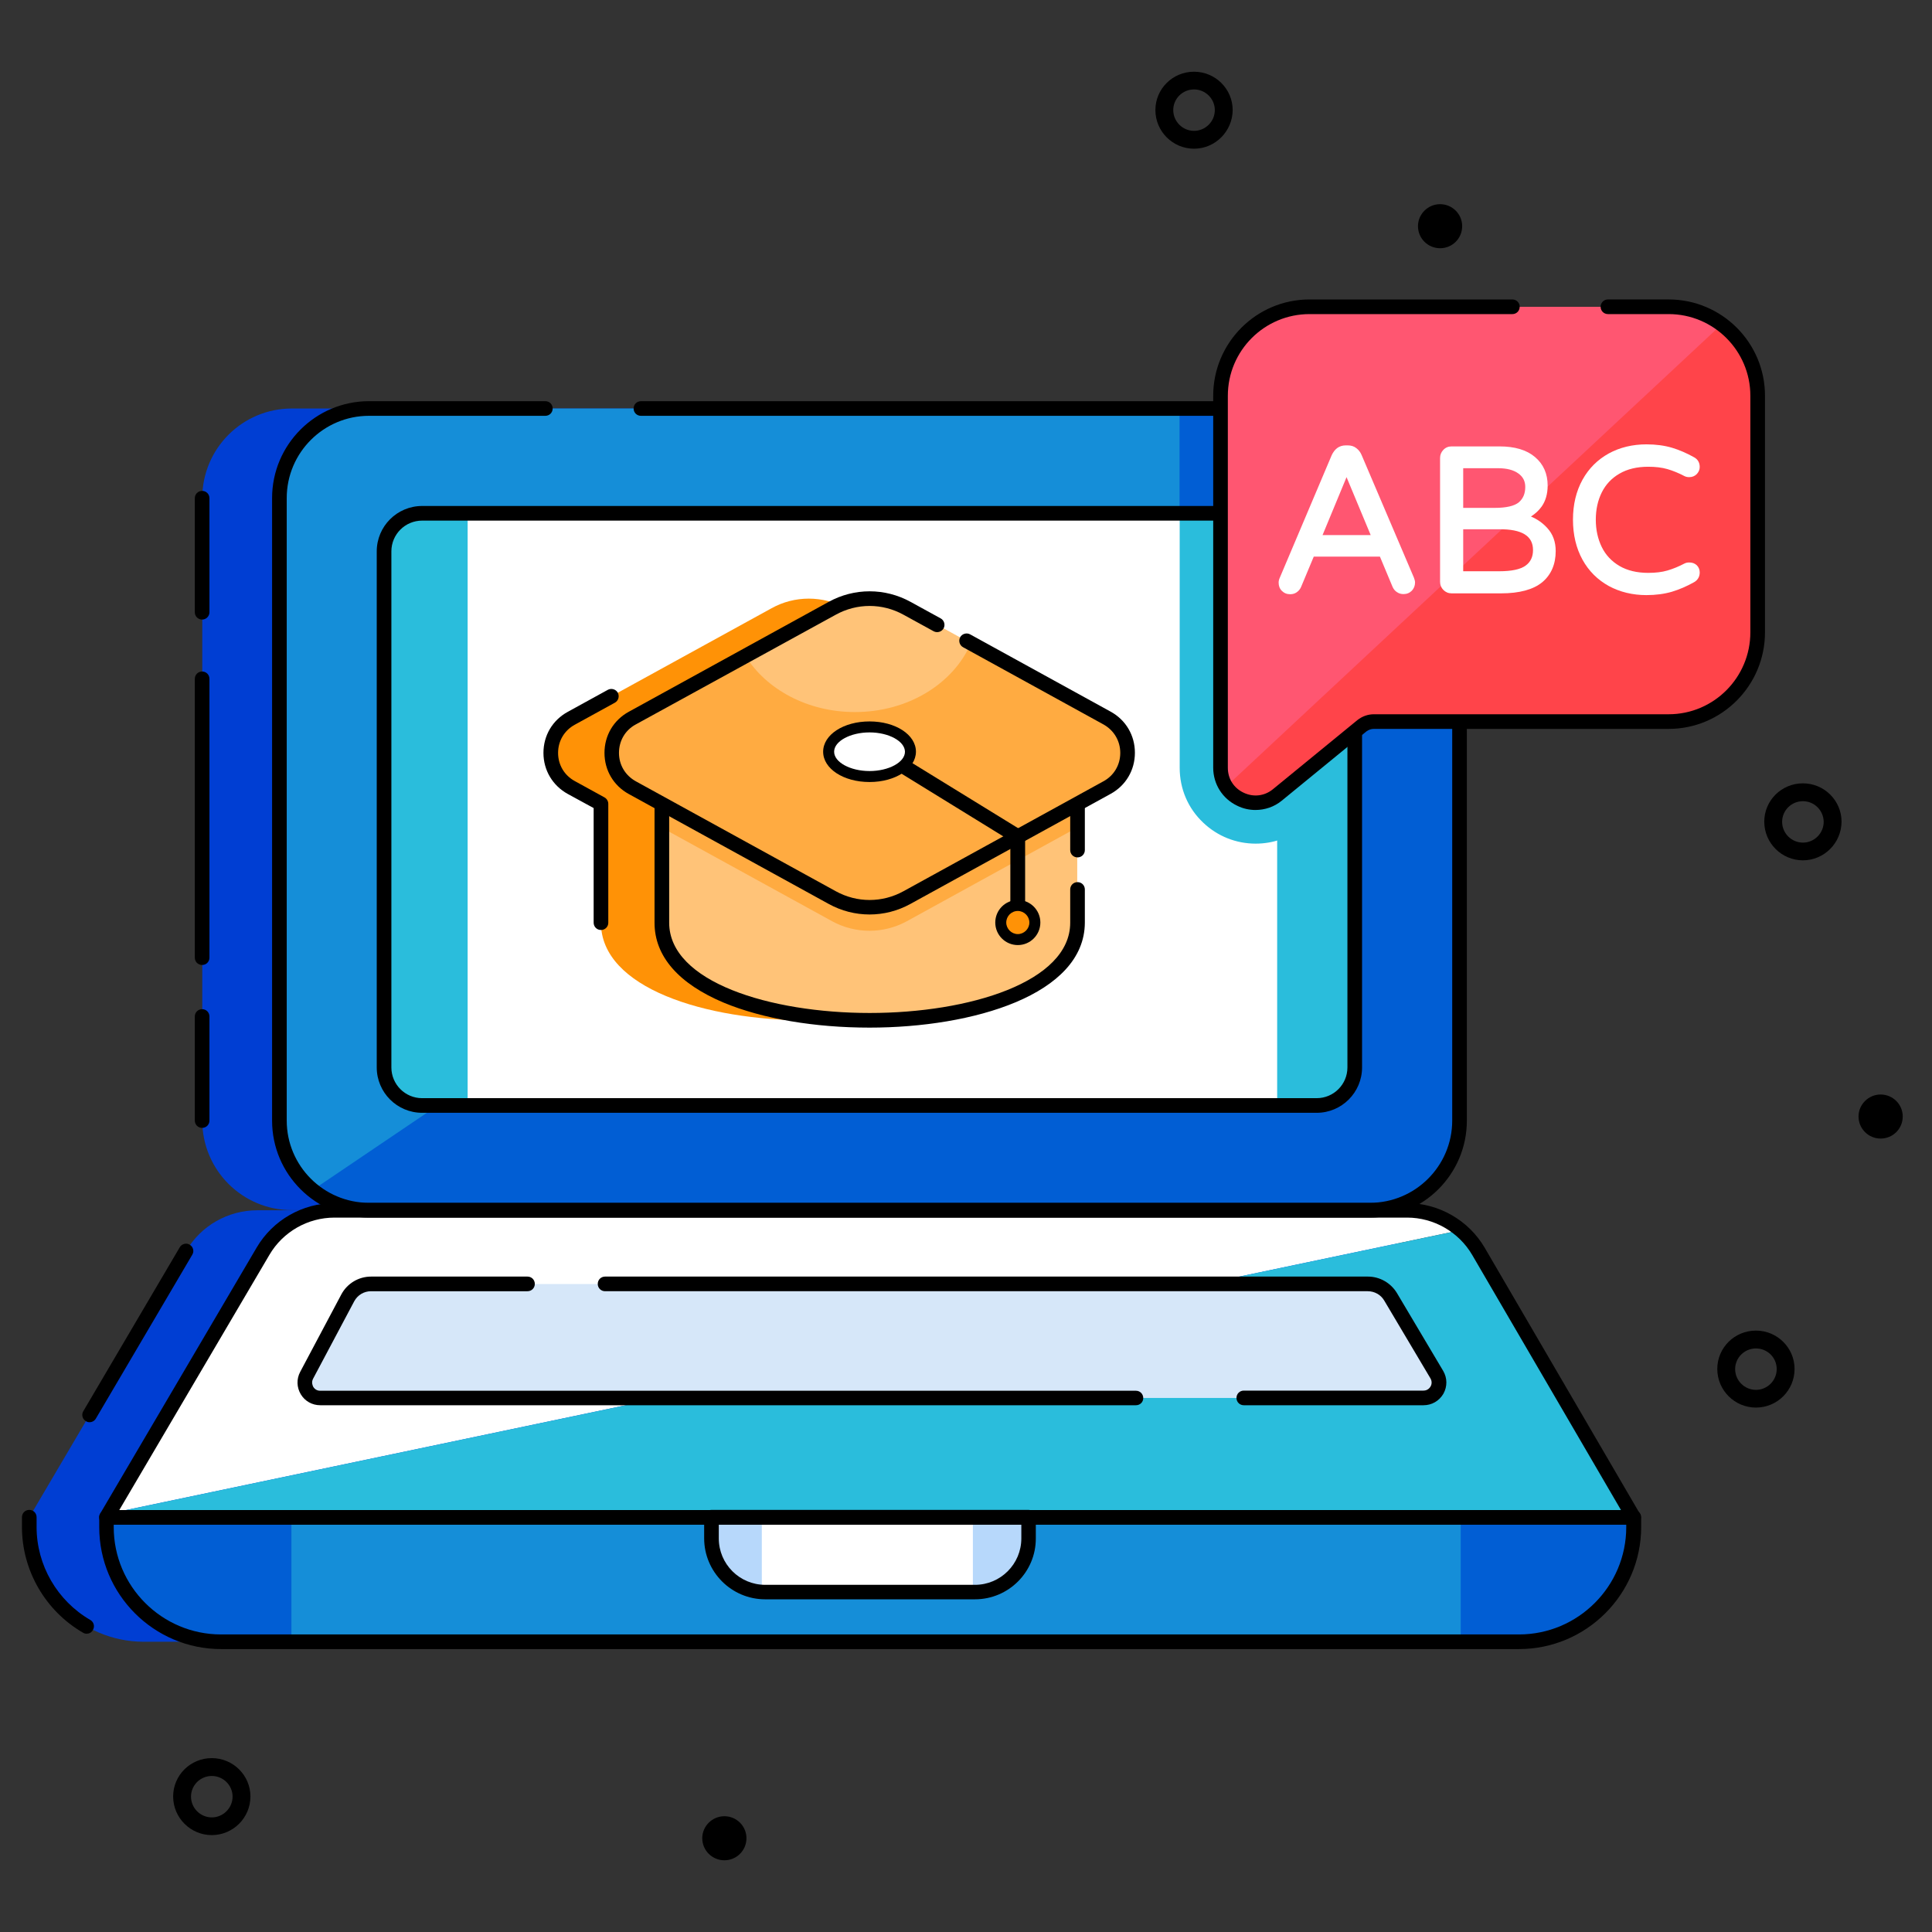 <svg id="Layer_1" enable-background="new 0 0 132 132" viewBox="0 0 132 132" xmlns="http://www.w3.org/2000/svg"><rect x="0" y="0" width="132" height="132" fill="#333333" stroke="none"/><g><g><g><g><g><path d="m94.45 34.03v42.53c0 3.38-2.74 6.12-6.12 6.12h-68.39c-3.38 0-6.12-2.74-6.12-6.12v-42.53c0-3.38 2.74-6.12 6.12-6.12h68.39c3.38 0 6.12 2.74 6.12 6.12z" fill="#003ed3"/></g><g><path d="m106.34 103.67v.67c0 4.32-3.51 7.83-7.83 7.83h-88.68c-4.32 0-7.83-3.51-7.83-7.83v-.67l10.71-18.19c1.01-1.73 2.86-2.79 4.87-2.79h73.28c2.02 0 3.87 1.07 4.88 2.81z" fill="#003ed3"/></g></g><g><g><path d="m111.62 103.67v.67c0 4.33-3.51 7.83-7.83 7.83h-88.68c-4.33 0-7.83-3.51-7.83-7.83v-.67z" fill="#158ed8"/></g><g><path d="m19.92 103.67h-12.65v.67c0 4.33 3.51 7.83 7.83 7.83h4.81v-8.5z" fill="#015ed4"/></g><g><path d="m99.8 103.67v8.51h3.99c4.33 0 7.83-3.51 7.83-7.83v-.67h-11.82z" fill="#015ed4"/></g><g><g><path d="m96.13 82.69h-73.28c-2 0-3.86 1.06-4.87 2.79l-10.56 17.94 92.37-19.37c-1.01-.86-2.29-1.36-3.66-1.36z" fill="#fff"/></g><g><path d="m111.62 103.67-10.6-18.17c-.33-.56-.75-1.04-1.23-1.45l-92.37 19.37-.15.25z" fill="#2abddc"/></g></g><g><path d="m95 88.6 3.16 5.32c.42.7-.09 1.59-.91 1.59h-75.37c-.8 0-1.3-.85-.93-1.55l2.81-5.28c.31-.59.92-.95 1.59-.95h68.11c.63-.01 1.21.33 1.54.87z" fill="#d6e7f9"/></g><g><path d="m70.28 103.67v1.44c0 2.02-1.64 3.67-3.67 3.67h-14.33c-2.02 0-3.67-1.64-3.67-3.67v-1.44z" fill="#fff"/></g><g><path d="m66.47 103.67v5.1h.14c2.02 0 3.67-1.64 3.67-3.67v-1.44h-3.81z" fill="#b7d8fb"/></g><g><path d="m52.05 103.67h-3.43v1.44c0 1.95 1.52 3.52 3.43 3.64z" fill="#b7d8fb"/></g></g><g><g><path d="m97.82 29.62-76.45 51.68c1.05.86 2.38 1.39 3.84 1.39h68.39c3.38 0 6.12-2.74 6.12-6.12v-42.54c0-1.74-.73-3.3-1.9-4.41z" fill="#015ed4"/></g><g><path d="m99.72 34.04v42.53c0 3.39-2.74 6.13-6.13 6.13h-68.38c-1.46 0-2.78-.53-3.83-1.4-1.39-1.12-2.28-2.81-2.28-4.73v-42.53c0-3.39 2.74-6.13 6.12-6.13h68.39c1.65 0 3.13.66 4.23 1.71 1.15 1.11 1.88 2.68 1.88 4.42z" fill="#158ed8"/></g></g><g><path d="m99.72 34.04v18.06h-5.32l-5.36 4.38c-.95.77-2.07 1.16-3.26 1.16-1.33 0-2.6-.5-3.58-1.43-1.04-.98-1.61-2.31-1.61-3.75v-24.55h13c1.65 0 3.13.66 4.23 1.71 1.17 1.11 1.9 2.68 1.9 4.42z" fill="#015ed4"/></g><g><path d="m99.72 43.32c-.28 0-.5-.22-.5-.5v-8.79c0-3.1-2.52-5.62-5.62-5.62h-49.81c-.28 0-.5-.22-.5-.5s.22-.5.5-.5h49.81c3.65 0 6.62 2.97 6.62 6.62v8.79c0 .28-.22.5-.5.5z"/></g><g><path d="m97.82 29.62-76.45 51.68c1.05.86 2.38 1.39 3.84 1.39h68.39c3.38 0 6.12-2.74 6.12-6.12v-42.54c0-1.74-.73-3.3-1.9-4.41z" fill="#015ed4"/></g><g><path d="m93.6 83.19h-68.39c-3.65 0-6.62-2.97-6.62-6.62v-42.54c0-3.65 2.97-6.62 6.62-6.62h12.05c.28 0 .5.22.5.5s-.22.5-.5.5h-12.05c-3.1 0-5.62 2.52-5.62 5.62v42.53c0 3.1 2.52 5.62 5.62 5.62h68.39c3.1 0 5.62-2.52 5.62-5.62v-28.82c0-.28.22-.5.5-.5s.5.22.5.5v28.83c0 3.65-2.97 6.62-6.62 6.62z"/></g><g><g><path d="m111.62 104.17h-104.35c-.18 0-.35-.1-.43-.25s-.09-.35 0-.5l10.7-18.19c1.1-1.87 3.13-3.03 5.3-3.03h73.28c2.18 0 4.22 1.17 5.32 3.05l10.6 18.17c.09.15.09.35 0 .5s-.24.25-.42.25zm-103.47-1h102.6l-10.16-17.42c-.92-1.58-2.63-2.56-4.45-2.56h-73.29c-1.82 0-3.52.97-4.44 2.54z"/></g><g><path d="m103.78 112.67h-88.67c-4.6 0-8.33-3.74-8.33-8.33v-.67c0-.28.22-.5.5-.5h104.35c.28 0 .5.22.5.5v.67c-.01 4.59-3.75 8.33-8.35 8.33zm-96.01-8.5v.17c0 4.04 3.29 7.33 7.33 7.33h88.68c4.04 0 7.33-3.29 7.33-7.33v-.17z"/></g><g><path d="m77.61 96.01h-55.73c-.55 0-1.05-.28-1.33-.75s-.3-1.04-.04-1.53l2.81-5.29c.4-.75 1.18-1.22 2.03-1.22h10.69c.28 0 .5.22.5.5s-.22.5-.5.5h-10.69c-.48 0-.92.26-1.15.69l-2.81 5.29c-.13.25-.03.46.01.55.05.08.19.27.47.27h55.74c.28 0 .5.22.5.5s-.22.49-.5.49z"/></g><g><path d="m97.26 96.01h-12.28c-.28 0-.5-.22-.5-.5s.22-.5.5-.5h12.28c.29 0 .43-.2.48-.28s.14-.31-.01-.56l-3.16-5.32c-.23-.39-.66-.63-1.12-.63h-52.11c-.28 0-.5-.22-.5-.5s.22-.5.5-.5h52.12c.81 0 1.56.43 1.98 1.12l3.16 5.32c.29.49.29 1.07.02 1.56-.29.5-.8.79-1.36.79z"/></g><g><path d="m66.61 109.27h-14.33c-2.3 0-4.17-1.87-4.17-4.17v-1.44c0-.28.22-.5.5-.5h21.66c.28 0 .5.22.5.5v1.44c.01 2.3-1.86 4.17-4.16 4.17zm-17.5-5.1v.94c0 1.75 1.42 3.17 3.17 3.17h14.33c1.75 0 3.17-1.42 3.17-3.17v-.94z"/></g></g><g><g><path d="m13.81 42.33c-.28 0-.5-.22-.5-.5v-7.79c0-.28.22-.5.5-.5s.5.22.5.5v7.79c0 .27-.22.5-.5.5z"/></g><g><path d="m13.81 65.93c-.28 0-.5-.22-.5-.5v-19.05c0-.28.22-.5.5-.5s.5.22.5.5v19.05c0 .28-.22.5-.5.5z"/></g><g><path d="m13.81 77.06c-.28 0-.5-.22-.5-.5v-7.11c0-.28.22-.5.5-.5s.5.22.5.5v7.11c0 .28-.22.5-.5.5z"/></g><g><path d="m5.92 111.62c-.08 0-.17-.02-.25-.07-2.57-1.49-4.17-4.25-4.17-7.22v-.67c0-.28.22-.5.5-.5s.5.22.5.5v.67c0 2.61 1.41 5.04 3.67 6.35.24.14.32.44.18.68-.09.18-.26.26-.43.26z"/></g></g><g><path d="m6.12 97.17c-.09 0-.17-.02-.25-.07-.24-.14-.32-.45-.18-.68l6.59-11.2c.14-.24.45-.32.68-.18.24.14.32.45.18.68l-6.59 11.2c-.09.16-.26.25-.43.25z"/></g></g><g><path d="m92.56 37.67v35.25c0 1.44-1.16 2.6-2.59 2.6h-61.13c-1.43 0-2.6-1.16-2.6-2.6v-35.25c0-1.44 1.18-2.6 2.6-2.6h61.12c1.44 0 2.6 1.16 2.6 2.6z" fill="#fff"/></g><g><path d="m89.96 35.07h-2.7v40.45h2.7c1.43 0 2.6-1.16 2.6-2.6v-35.25c0-1.44-1.16-2.6-2.6-2.6z" fill="#2abddc"/></g><g><path d="m31.95 35.07h-3.11c-1.43 0-2.6 1.16-2.6 2.6v35.26c0 1.43 1.16 2.6 2.6 2.6h3.11z" fill="#2abddc"/></g><g><path d="m92.56 37.67v15.94l-3.51 2.87c-.95.77-2.07 1.16-3.26 1.16-1.33 0-2.6-.5-3.58-1.43-1.04-.98-1.61-2.31-1.61-3.75v-17.39h9.38c1.42 0 2.58 1.16 2.58 2.6z" fill="#2abddc"/></g><g><path d="m89.96 76.03h-61.12c-1.71 0-3.1-1.39-3.1-3.1v-35.26c0-1.71 1.39-3.1 3.1-3.1h61.12c1.71 0 3.1 1.39 3.1 3.1v35.26c0 1.71-1.39 3.1-3.1 3.1zm-61.12-40.46c-1.16 0-2.1.94-2.1 2.1v35.26c0 1.16.94 2.1 2.1 2.1h61.12c1.16 0 2.1-.94 2.1-2.1v-35.26c0-1.16-.94-2.1-2.1-2.1z"/></g></g><g><g><g><g><g><path d="m123.18 58.78c-1.45 0-2.64-1.18-2.64-2.64 0-1.45 1.18-2.62 2.64-2.62s2.64 1.18 2.64 2.62c-.01 1.46-1.19 2.64-2.64 2.64zm0-4.04c-.78 0-1.42.63-1.42 1.41s.64 1.42 1.42 1.42 1.42-.64 1.42-1.42c-.01-.78-.64-1.41-1.42-1.41z"/></g></g></g><g><g><g><path d="m119.97 96.17c-1.45 0-2.64-1.18-2.64-2.64 0-1.45 1.18-2.62 2.64-2.62s2.64 1.18 2.64 2.62c0 1.46-1.18 2.64-2.64 2.64zm0-4.04c-.78 0-1.42.63-1.42 1.41s.64 1.42 1.42 1.42 1.42-.64 1.42-1.42-.63-1.41-1.42-1.41z"/></g></g></g></g><g><g><g><g><path d="m99.9 15.45c0 .84-.67 1.51-1.51 1.51-.83 0-1.51-.67-1.51-1.51 0-.82.68-1.5 1.51-1.5.84 0 1.51.68 1.51 1.5z"/></g></g></g><g><g><g><path d="m130 76.28c0 .84-.67 1.51-1.51 1.51-.83 0-1.51-.67-1.51-1.51 0-.82.68-1.5 1.51-1.5.84 0 1.51.68 1.51 1.5z"/></g></g></g></g><g><g><g><path d="m81.58 10.16c-1.45 0-2.64-1.18-2.64-2.64 0-1.45 1.18-2.62 2.64-2.62s2.64 1.18 2.64 2.62c-.01 1.45-1.19 2.64-2.64 2.64zm0-4.05c-.78 0-1.42.63-1.42 1.41s.64 1.42 1.42 1.42 1.42-.64 1.42-1.42c0-.77-.64-1.41-1.42-1.41z"/></g></g></g><g><g><g><path d="m51 125.59c0 .84-.67 1.51-1.51 1.51-.83 0-1.51-.67-1.51-1.51 0-.82.68-1.5 1.51-1.5.84 0 1.51.68 1.51 1.5z"/></g></g></g><g><g><g><path d="m14.47 125.38c-1.45 0-2.64-1.18-2.64-2.64 0-1.45 1.18-2.62 2.64-2.62s2.64 1.18 2.64 2.62c0 1.46-1.19 2.64-2.64 2.64zm0-4.04c-.78 0-1.42.63-1.42 1.41s.64 1.42 1.42 1.42 1.42-.64 1.42-1.42-.64-1.41-1.42-1.41z"/></g></g></g></g><g><path d="m71.49 53.81-2.02 1.11v8.13c0 8.89-28.41 8.89-28.41 0v-8.13l-2.02-1.11c-1.88-1.02-1.88-3.72 0-4.74l13.67-7.51c1.58-.88 3.51-.88 5.11 0l13.66 7.51c1.88 1.02 1.88 3.7.01 4.74z" fill="#ff9206"/></g><g><path d="m41.06 63.54c-.28 0-.5-.22-.5-.5v-7.83l-1.76-.96c-1.04-.57-1.67-1.62-1.67-2.81s.62-2.24 1.67-2.81l2.73-1.5c.24-.13.55-.04.68.2s.04.55-.2.68l-2.73 1.5c-.72.39-1.15 1.11-1.15 1.93s.43 1.54 1.15 1.93l2.02 1.11c.16.09.26.26.26.44v8.13c0 .27-.22.49-.5.49z"/></g><g><g><path d="m73.6 52.35v10.69c0 8.89-28.4 8.89-28.4 0v-10.69z" fill="#ffc378"/></g><g><path d="m73.6 52.35v4.19l-11.64 6.4c-1.59.87-3.52.87-5.11 0l-11.65-6.4v-4.19z" fill="#ffab41"/></g><g><path d="m59.41 70.21c-3.78 0-7.32-.61-9.95-1.7-3.1-1.3-4.74-3.18-4.74-5.46v-10.7c0-.28.22-.5.5-.5h28.4c.28 0 .5.22.5.5v5.73c0 .28-.22.5-.5.5s-.5-.22-.5-.5v-5.23h-27.4v10.19c0 4.05 6.89 6.17 13.7 6.17s13.7-2.12 13.7-6.17v-2.27c0-.28.22-.5.5-.5s.5.22.5.5v2.27c-.02 4.92-7.64 7.17-14.71 7.17z"/></g><g><path d="m75.62 53.81-13.66 7.51c-1.59.87-3.52.87-5.11 0l-13.66-7.51c-1.87-1.03-1.87-3.72 0-4.75l13.66-7.51c1.59-.87 3.52-.87 5.11 0l13.66 7.51c1.87 1.03 1.87 3.72 0 4.75z" fill="#ffc378"/></g><g><path d="m75.62 53.81-13.66 7.51c-1.59.87-3.52.87-5.11 0l-13.67-7.51c-1.87-1.03-1.87-3.72 0-4.74l7.75-4.26c1.41 2.28 4.23 3.84 7.48 3.84 3.64 0 6.73-1.95 7.92-4.69l9.29 5.11c1.87 1.02 1.87 3.71 0 4.74z" fill="#ffab41"/></g><g><path d="m59.41 62.48c-.96 0-1.92-.24-2.79-.72l-13.66-7.51c-1.04-.57-1.66-1.62-1.66-2.81s.62-2.24 1.66-2.81l13.66-7.51c1.75-.96 3.84-.96 5.59 0l2.06 1.13c.24.13.33.44.2.68s-.44.33-.68.2l-2.06-1.13c-1.45-.8-3.18-.8-4.63 0l-13.67 7.5c-.72.39-1.14 1.12-1.14 1.94s.43 1.54 1.15 1.94l13.66 7.51c1.45.8 3.18.8 4.63 0l13.66-7.51c.72-.39 1.15-1.12 1.15-1.94s-.43-1.54-1.14-1.94l-9.6-5.28c-.24-.13-.33-.44-.2-.68s.44-.33.68-.2l9.6 5.28c1.04.57 1.66 1.62 1.66 2.81s-.62 2.24-1.66 2.81l-13.68 7.52c-.87.48-1.83.72-2.79.72z"/></g><g><path d="m69.53 63.39c-.28 0-.5-.22-.5-.5v-5.45l-9.89-6.09c-.23-.14-.31-.45-.16-.69.14-.23.45-.31.69-.16l10.13 6.23c.15.09.24.25.24.43v5.73c-.01.27-.23.5-.51.5z"/></g><g><g><path d="m62.2 51.36c0 .94-1.25 1.69-2.79 1.69s-2.79-.76-2.79-1.69 1.25-1.69 2.79-1.69c1.54-.01 2.79.75 2.79 1.69z" fill="#fff"/></g><g><path d="m59.41 53.43c-1.78 0-3.17-.91-3.17-2.07s1.39-2.07 3.17-2.07 3.17.91 3.17 2.07c-.01 1.16-1.4 2.07-3.17 2.07zm0-3.39c-1.31 0-2.42.6-2.42 1.32s1.11 1.32 2.42 1.32 2.42-.6 2.42-1.32c-.01-.72-1.11-1.32-2.42-1.32z"/></g></g><g><g><path d="m70.7 63.03c0 .65-.52 1.17-1.17 1.17s-1.17-.52-1.17-1.17.52-1.17 1.17-1.17 1.17.52 1.17 1.17z" fill="#ff9206"/></g><g><path d="m69.54 64.57c-.85 0-1.54-.69-1.54-1.54s.69-1.54 1.54-1.54 1.54.69 1.54 1.54-.69 1.54-1.54 1.54zm0-2.33c-.44 0-.79.36-.79.79s.36.79.79.79.79-.36.79-.79-.36-.79-.79-.79z"/></g></g></g><g><g><path d="m120.1 27.04v16.16c0 3.36-2.74 6.1-6.08 6.1h-20.15c-.3 0-.58.09-.82.28l-5.79 4.73c-1.56 1.26-3.88.14-3.88-1.86v-25.41c0-3.36 2.72-6.08 6.08-6.08h24.54c3.36-.01 6.1 2.71 6.1 6.08z" fill="#ff5671"/></g><g><path d="m120.1 27.04v16.16c0 3.36-2.74 6.1-6.08 6.1h-20.15c-.3 0-.58.09-.82.28l-5.79 4.73c-1.18.94-2.78.55-3.49-.57l33.87-31.59c1.5 1.11 2.46 2.89 2.46 4.89z" fill="#ff444a"/></g><g><path d="m85.78 55.34c-.42 0-.85-.09-1.25-.29-1.01-.48-1.64-1.48-1.64-2.6v-25.41c0-3.63 2.95-6.58 6.58-6.58h13.86c.28 0 .5.22.5.5s-.22.5-.5.5h-13.86c-3.08 0-5.58 2.5-5.58 5.58v25.42c0 .74.4 1.38 1.08 1.7.67.32 1.42.23 1.99-.23l5.78-4.73c.33-.26.72-.4 1.13-.4h20.14c3.08 0 5.58-2.51 5.58-5.6v-16.16c0-3.08-2.51-5.58-5.58-5.58h-4.15c-.28 0-.5-.22-.5-.5s.22-.5.5-.5h4.15c3.63 0 6.58 2.95 6.58 6.58v16.16c0 3.64-2.95 6.6-6.58 6.6h-20.14c-.19 0-.36.06-.51.17l-5.78 4.73c-.52.43-1.16.64-1.8.64z"/></g><g><g><path d="m93.03 31.09c-.08-.19-.2-.35-.36-.47-.16-.13-.36-.19-.59-.19h-.14c-.23 0-.43.07-.59.19-.15.12-.27.28-.36.47l-3.55 8.38c-.06.13-.08.24-.08.34 0 .22.07.41.22.56s.34.23.57.23c.16 0 .31-.04.44-.13s.23-.2.3-.36l.87-2.08h4.52l.87 2.08c.07.15.17.27.3.35.13.09.28.13.44.13.23 0 .42-.08.57-.23.14-.15.22-.34.22-.56 0-.1-.03-.21-.08-.34zm.62 5.47h-3.29l1.64-3.96z" fill="#fff"/></g><g><path d="m104.6 35.29c.28-.18.53-.4.73-.68.27-.38.41-.87.41-1.43 0-.82-.29-1.47-.87-1.96-.57-.48-1.38-.72-2.41-.72h-3.29c-.22 0-.41.08-.56.24s-.22.34-.22.56v8.45c0 .22.08.41.23.56s.34.23.56.23h3.37c1.27 0 2.21-.26 2.82-.76.61-.51.92-1.23.92-2.13 0-.63-.19-1.16-.58-1.58-.31-.34-.68-.6-1.11-.78zm.14 2.29c0 .46-.16.81-.5 1.06-.35.26-.96.39-1.82.39h-2.45v-2.87h2.46c1.56-.01 2.31.46 2.31 1.42zm-4.77-2.88v-2.71h2.39c.59 0 1.05.12 1.38.36.32.23.47.53.47.92 0 .46-.15.8-.44 1.05-.3.25-.86.38-1.64.38z" fill="#fff"/></g><g><path d="m115.41 38.43c-.12 0-.22.02-.32.07-.4.21-.79.37-1.17.48-.37.11-.81.16-1.31.16-.77 0-1.43-.16-1.96-.47s-.94-.74-1.21-1.29-.41-1.18-.41-1.87c0-.7.14-1.33.41-1.87s.67-.97 1.21-1.28c.53-.31 1.19-.47 1.96-.47.49 0 .93.05 1.31.16s.77.27 1.17.48c.1.05.2.07.32.07.21 0 .38-.07.52-.21.13-.14.2-.3.2-.48 0-.3-.13-.53-.39-.67-.5-.28-1.01-.5-1.51-.65-.51-.15-1.09-.23-1.74-.23-.95 0-1.82.21-2.57.62-.76.42-1.37 1.02-1.8 1.8s-.65 1.69-.65 2.73c0 1.03.22 1.95.65 2.73s1.04 1.38 1.8 1.8c.76.41 1.62.62 2.57.62.64 0 1.23-.08 1.74-.23.5-.15 1.01-.37 1.51-.65.25-.14.39-.37.39-.67 0-.19-.07-.36-.2-.49-.14-.13-.31-.19-.52-.19z" fill="#fff"/></g></g></g></g></svg>
